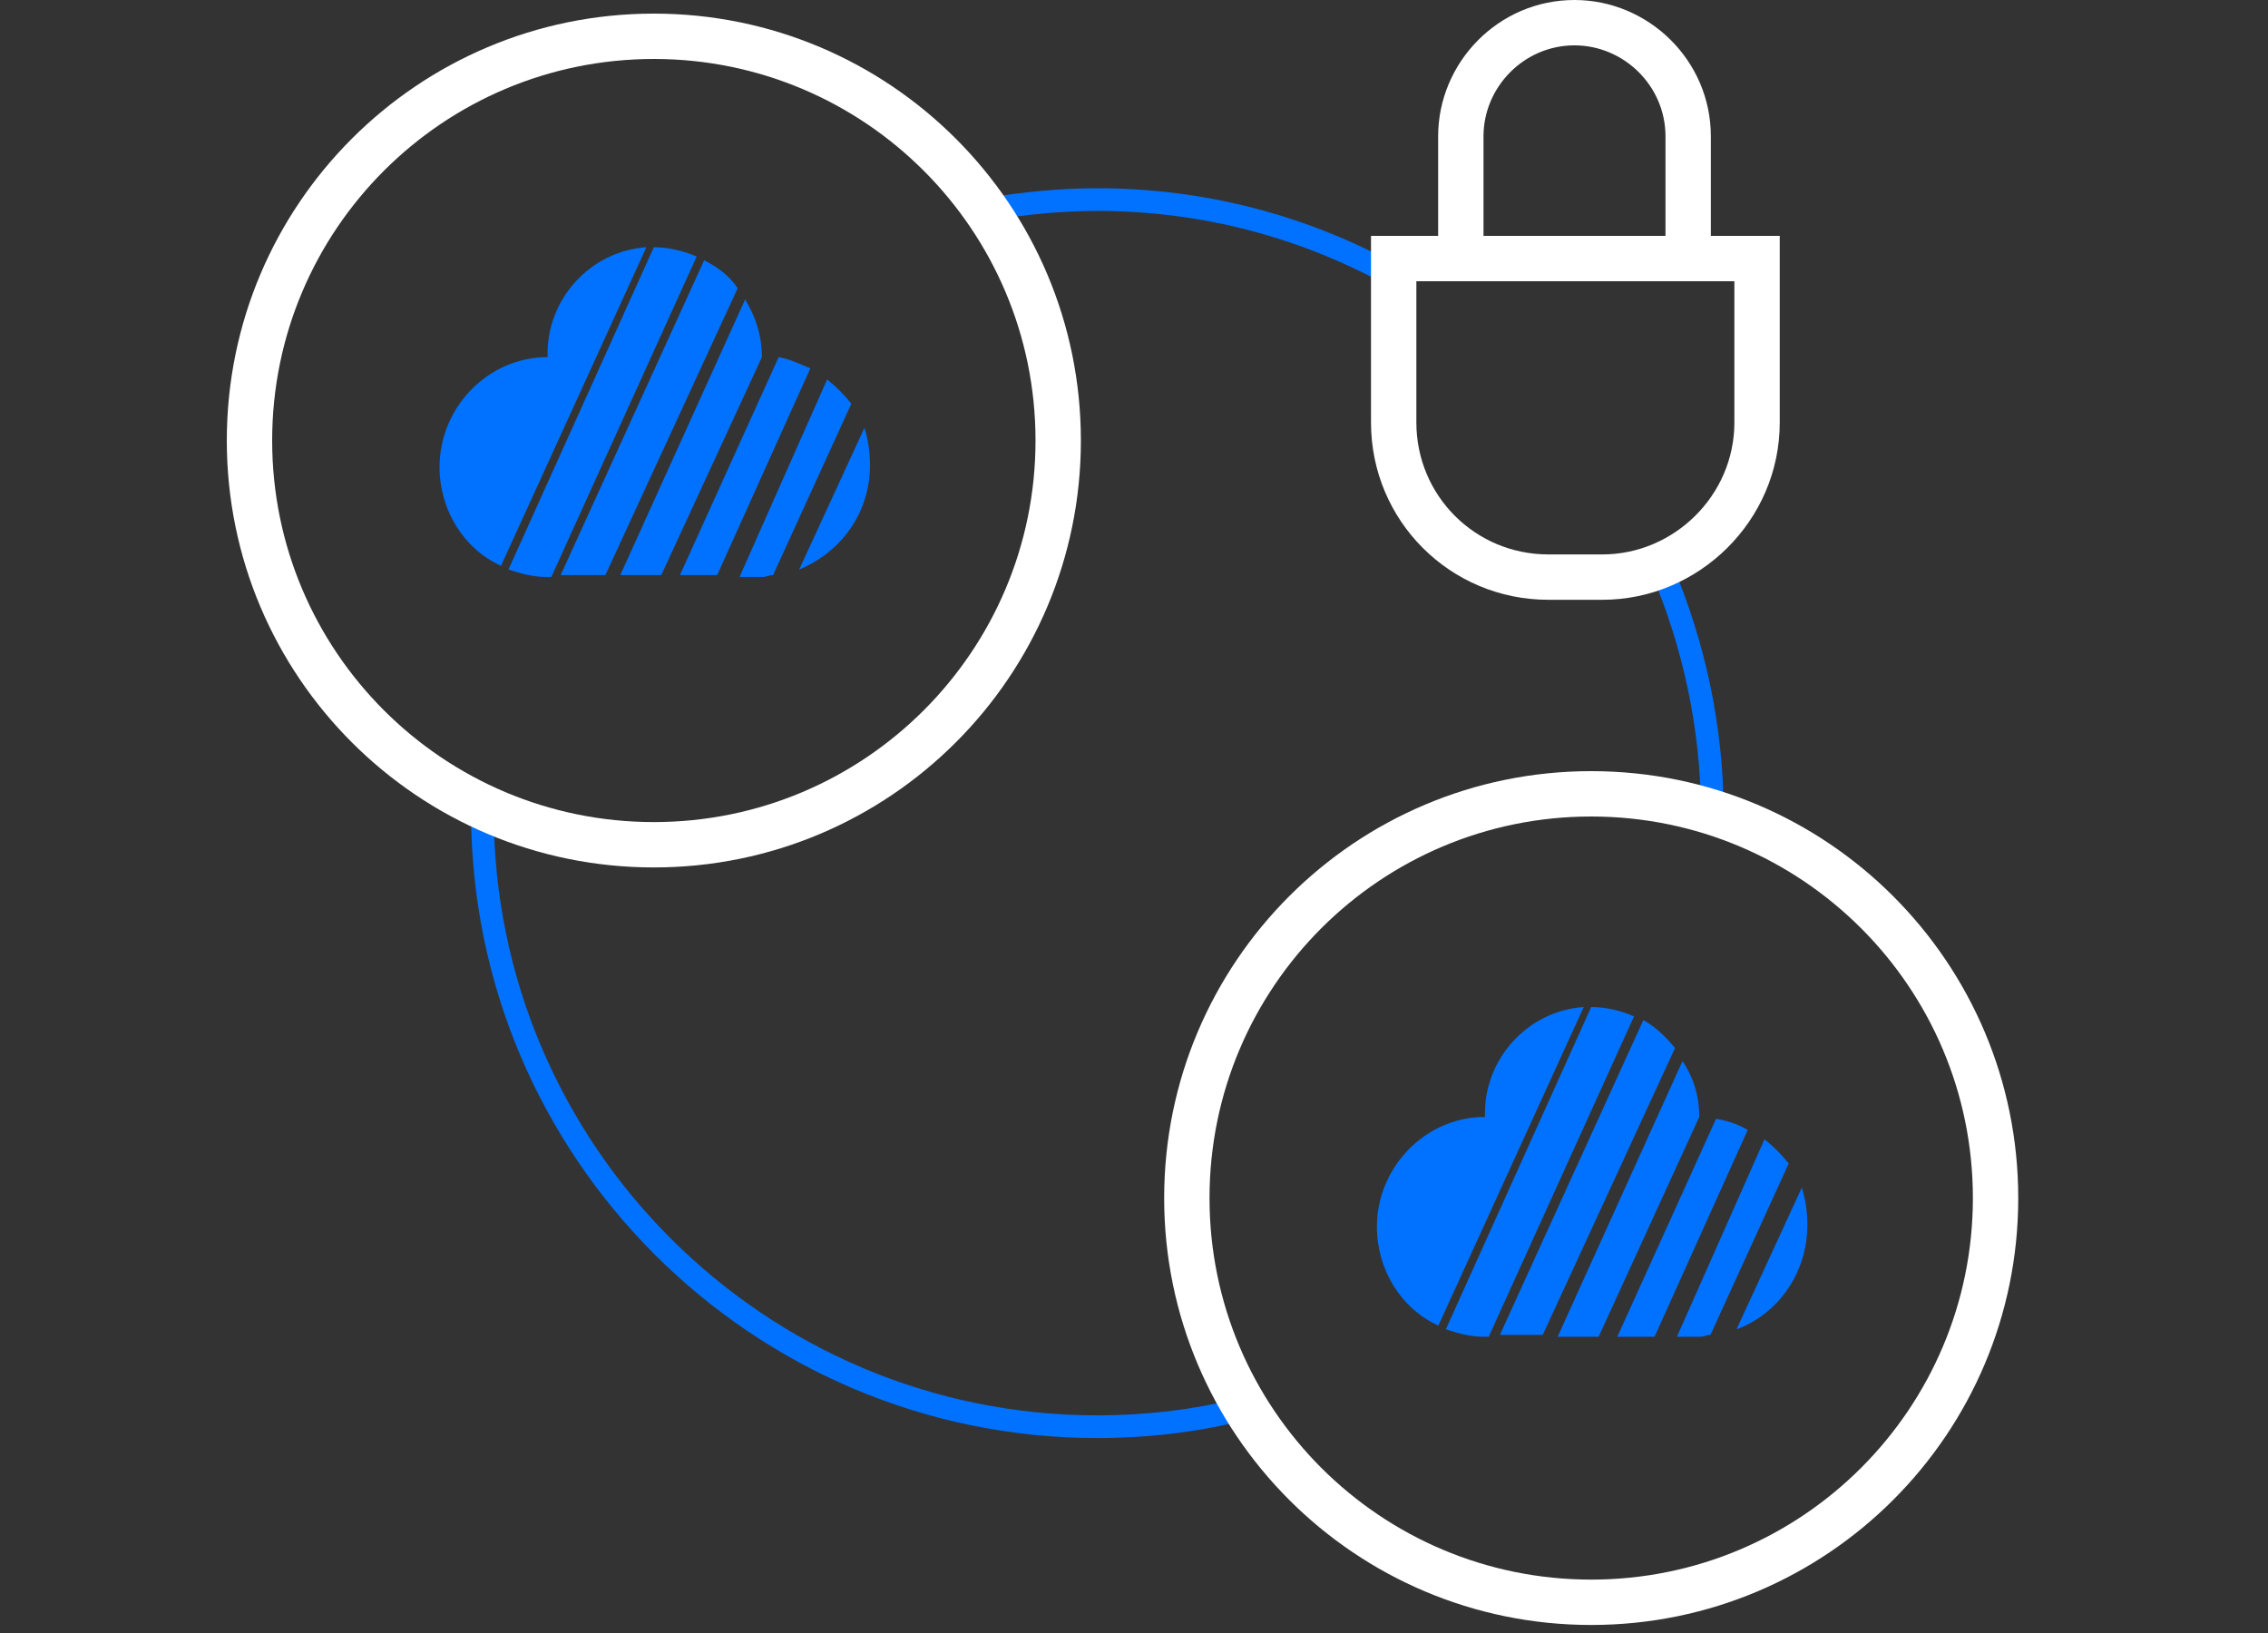 <?xml version="1.0" encoding="UTF-8"?>
<svg width="100px" height="72px" viewBox="0 0 100 72" version="1.1" xmlns="http://www.w3.org/2000/svg" xmlns:xlink="http://www.w3.org/1999/xlink">
    <rect x="0" y="0" width="100" height="72" fill="#333333" stroke="none"/>
    <!-- Generator: Sketch 49.1 (51147) - http://www.bohemiancoding.com/sketch -->
    <title>icCoinJoin</title>
    <desc>Created with Sketch.</desc>
    <defs/>
    <g id="icCoinJoin" stroke="none" stroke-width="1" fill="none" fill-rule="evenodd">
        <g id="coin-join" transform="translate(10, 0)" fill-rule="nonzero">
            <g id="Vector" transform="translate(10, 34)" fill="#0072FF">
                <g id="path0_stroke-link" transform="translate(0.27, 0.8)">
                    <path d="M34.479,27.85 C34.747,27.783 34.91,27.512 34.843,27.244 C34.776,26.976 34.505,26.813 34.237,26.88 L34.479,27.85 Z M1.5,1 C1.5,0.724 1.276,0.5 1,0.5 C0.724,0.5 0.5,0.724 0.5,1 L1.5,1 Z M34.237,26.88 C32.308,27.362 30.213,27.604 28.113,27.604 L28.113,28.604 C30.287,28.604 32.464,28.354 34.479,27.85 L34.237,26.88 Z M28.113,27.604 C13.436,27.604 1.5,15.672 1.5,1 L0.5,1 C0.5,16.225 12.884,28.604 28.113,28.604 L28.113,27.604 Z" id="path0_stroke"/>
                </g>
            </g>
            <g id="Vector" transform="translate(62, 24)" fill="#0072FF">
                <g id="path1_stroke-link" transform="translate(0.28, 0.1)">
                    <path d="M1.46,0.804 C1.352,0.55 1.059,0.432 0.804,0.54 C0.55,0.648 0.432,0.941 0.54,1.196 L1.46,0.804 Z M2.718,11.759 C2.718,12.036 2.942,12.259 3.218,12.259 C3.495,12.259 3.718,12.036 3.718,11.759 L2.718,11.759 Z M0.54,1.196 C1.912,4.423 2.718,8.053 2.718,11.759 L3.718,11.759 C3.718,7.91 2.882,4.148 1.46,0.804 L0.54,1.196 Z" id="path1_stroke"/>
                </g>
            </g>
            <g id="Vector" transform="translate(32, 7)" fill="#0072FF">
                <g id="path2_stroke-link" transform="translate(0.62, 0.8)">
                    <path d="M0.922,0.917 C0.649,0.96 0.463,1.216 0.506,1.489 C0.549,1.761 0.805,1.948 1.078,1.905 L0.922,0.917 Z M18.587,4.805 C18.829,4.939 19.133,4.851 19.267,4.609 C19.4,4.368 19.313,4.064 19.071,3.93 L18.587,4.805 Z M1.078,1.905 C2.622,1.661 4.156,1.5 5.765,1.5 L5.765,0.5 C4.088,0.5 2.5,0.668 0.922,0.917 L1.078,1.905 Z M5.765,1.5 C10.443,1.5 14.797,2.709 18.587,4.805 L19.071,3.93 C15.138,1.755 10.618,0.5 5.765,0.5 L5.765,1.5 Z" id="path2_stroke"/>
                </g>
            </g>
            <g id="Vector" fill="#FFFFFF">
                <g id="path3_stroke-link" transform="translate(0, 0.6)">
                    <path d="M35.658,18.823 C35.658,28.114 28.124,35.646 18.829,35.646 L18.829,37.646 C29.228,37.646 37.658,29.219 37.658,18.823 L35.658,18.823 Z M18.829,35.646 C9.534,35.646 2,28.114 2,18.823 L2e-05,18.823 C2e-05,29.219 8.43,37.646 18.829,37.646 L18.829,35.646 Z M2,18.823 C2,9.532 9.534,2 18.829,2 L18.829,0 C8.43,0 2e-05,8.427 2e-05,18.823 L2,18.823 Z M18.829,2 C28.124,2 35.658,9.532 35.658,18.823 L37.658,18.823 C37.658,8.427 29.228,0 18.829,0 L18.829,2 Z" id="path3_stroke"/>
                </g>
            </g>
            <g id="path0-fill-7" transform="translate(9, 10)" fill="#0072FF">
                <g id="path4_fill-link" transform="translate(0.38, 0.9)">
                    <path d="M13.146,1.807 L7.312,14.456 L5.341,14.456 L11.667,0.575 C12.324,0.903 12.817,1.314 13.146,1.807 Z M9.449,3.13315e-07 C10.106,3.13315e-07 10.763,0.164 11.338,0.411 L4.93,14.538 L4.683,14.538 C4.108,14.538 3.533,14.373 3.04,14.209 L9.449,3.13315e-07 Z M17.09,5.831 C17.501,6.16 17.829,6.489 18.158,6.899 L14.707,14.456 C14.543,14.456 14.378,14.538 14.296,14.538 L13.228,14.538 L17.09,5.831 Z M15.857,14.209 L18.733,7.967 C18.897,8.46 18.98,9.035 18.98,9.61 C18.98,11.745 17.665,13.47 15.857,14.209 Z M14.214,4.846 L9.777,14.456 L7.97,14.456 L13.475,2.3 C13.968,3.121 14.214,3.942 14.214,4.846 Z M9.12,3.13315e-07 L2.711,14.045 C1.068,13.306 -2.00591e-05,11.581 -2.00591e-05,9.692 C-2.00591e-05,7.064 2.136,4.846 4.765,4.846 C4.683,2.3 6.655,0.164 9.12,3.13315e-07 Z M16.35,5.339 L12.242,14.456 L10.599,14.456 L14.954,4.846 C15.447,4.928 15.94,5.174 16.35,5.339 Z" id="path4_fill"/>
                </g>
            </g>
            <g id="Vector" transform="translate(41, 34)" fill="#FFFFFF">
                <g id="path5_stroke-link" transform="translate(0.33, 0)">
                    <path d="M35.658,18.823 C35.658,28.114 28.124,35.646 18.829,35.646 L18.829,37.646 C29.228,37.646 37.658,29.219 37.658,18.823 L35.658,18.823 Z M18.829,35.646 C9.534,35.646 2,28.114 2,18.823 L1e-05,18.823 C1e-05,29.219 8.43,37.646 18.829,37.646 L18.829,35.646 Z M2,18.823 C2,9.532 9.534,2 18.829,2 L18.829,1e-06 C8.43,1e-06 1e-05,8.427 1e-05,18.823 L2,18.823 Z M18.829,2 C28.124,2 35.658,9.532 35.658,18.823 L37.658,18.823 C37.658,8.427 29.228,1e-06 18.829,1e-06 L18.829,2 Z" id="path5_stroke"/>
                </g>
            </g>
            <g id="path0-fill-6" transform="translate(50, 44)" fill="#0072FF">
                <g id="path6_fill-link" transform="translate(0.71, 0.4)">
                    <path d="M13.146,1.807 L7.312,14.456 L5.423,14.456 L11.749,0.575 C12.324,0.903 12.735,1.314 13.146,1.807 Z M9.449,-6.26631e-07 C10.106,-6.26631e-07 10.763,0.164 11.338,0.411 L4.93,14.538 L4.683,14.538 C4.108,14.538 3.533,14.373 3.04,14.209 L9.449,-6.26631e-07 Z M17.09,5.831 C17.501,6.16 17.829,6.489 18.158,6.899 L14.707,14.456 C14.543,14.456 14.378,14.538 14.296,14.538 L13.228,14.538 L17.09,5.831 Z M15.857,14.209 L18.733,7.967 C18.897,8.46 18.98,9.035 18.98,9.61 C18.98,11.745 17.665,13.552 15.857,14.209 Z M14.214,4.846 L9.777,14.538 L7.97,14.538 L13.475,2.382 C13.968,3.121 14.214,3.942 14.214,4.846 Z M9.12,-6.26631e-07 L2.711,14.045 C1.068,13.306 2.00591e-05,11.581 2.00591e-05,9.692 C2.00591e-05,7.064 2.136,4.846 4.765,4.846 C4.683,2.3 6.655,0.164 9.12,-6.26631e-07 Z M16.35,5.421 L12.242,14.538 L10.599,14.538 L14.954,4.928 C15.447,5.01 15.939,5.174 16.35,5.421 Z" id="path6_fill"/>
                </g>
            </g>
            <g id="Vector" transform="translate(50, 10)" fill="#FFFFFF">
                <g id="path7_stroke-link" transform="translate(0.45, 0.4)">
                    <path d="M1,1 L1,0 L-1e-05,0 L-1e-05,1 L1,1 Z M17.022,1 L18.022,1 L18.022,0 L17.022,0 L17.022,1 Z M17.022,8.228 L18.022,8.228 L17.022,8.228 Z M10.202,14.045 L7.819,14.045 L7.819,16.045 L10.202,16.045 L10.202,14.045 Z M7.819,14.045 C4.592,14.045 2,11.453 2,8.228 L-1e-05,8.228 C-1e-05,12.559 3.488,16.045 7.819,16.045 L7.819,14.045 Z M2,8.228 L2,1 L-1e-05,1 L-1e-05,8.228 L2,8.228 Z M1,2 L17.022,2 L17.022,0 L1,0 L1,2 Z M16.022,1 L16.022,8.228 L18.022,8.228 L18.022,1 L16.022,1 Z M16.022,8.228 C16.022,11.445 13.355,14.045 10.202,14.045 L10.202,16.045 C14.444,16.045 18.022,12.566 18.022,8.228 L16.022,8.228 Z" id="path7_stroke"/>
                </g>
            </g>
            <g id="Vector" transform="translate(53, 0)" fill="#FFFFFF">
                <g id="path8_stroke-link" transform="translate(0.41, 0)">
                    <path d="M2,10.938 L2,6.01 L2e-05,6.01 L2e-05,10.938 L2,10.938 Z M2,6.01 C2,3.842 3.781,2 6.012,2 L6.012,0 C2.656,0 2e-05,2.758 2e-05,6.01 L2,6.01 Z M6.012,2 C8.182,2 10.024,3.781 10.024,6.01 L12.024,6.01 C12.024,2.654 9.265,0 6.012,0 L6.012,2 Z M10.024,6.01 L10.024,11.431 L12.024,11.431 L12.024,6.01 L10.024,6.01 Z" id="path8_stroke"/>
                </g>
            </g>
        </g>
    </g>
</svg>